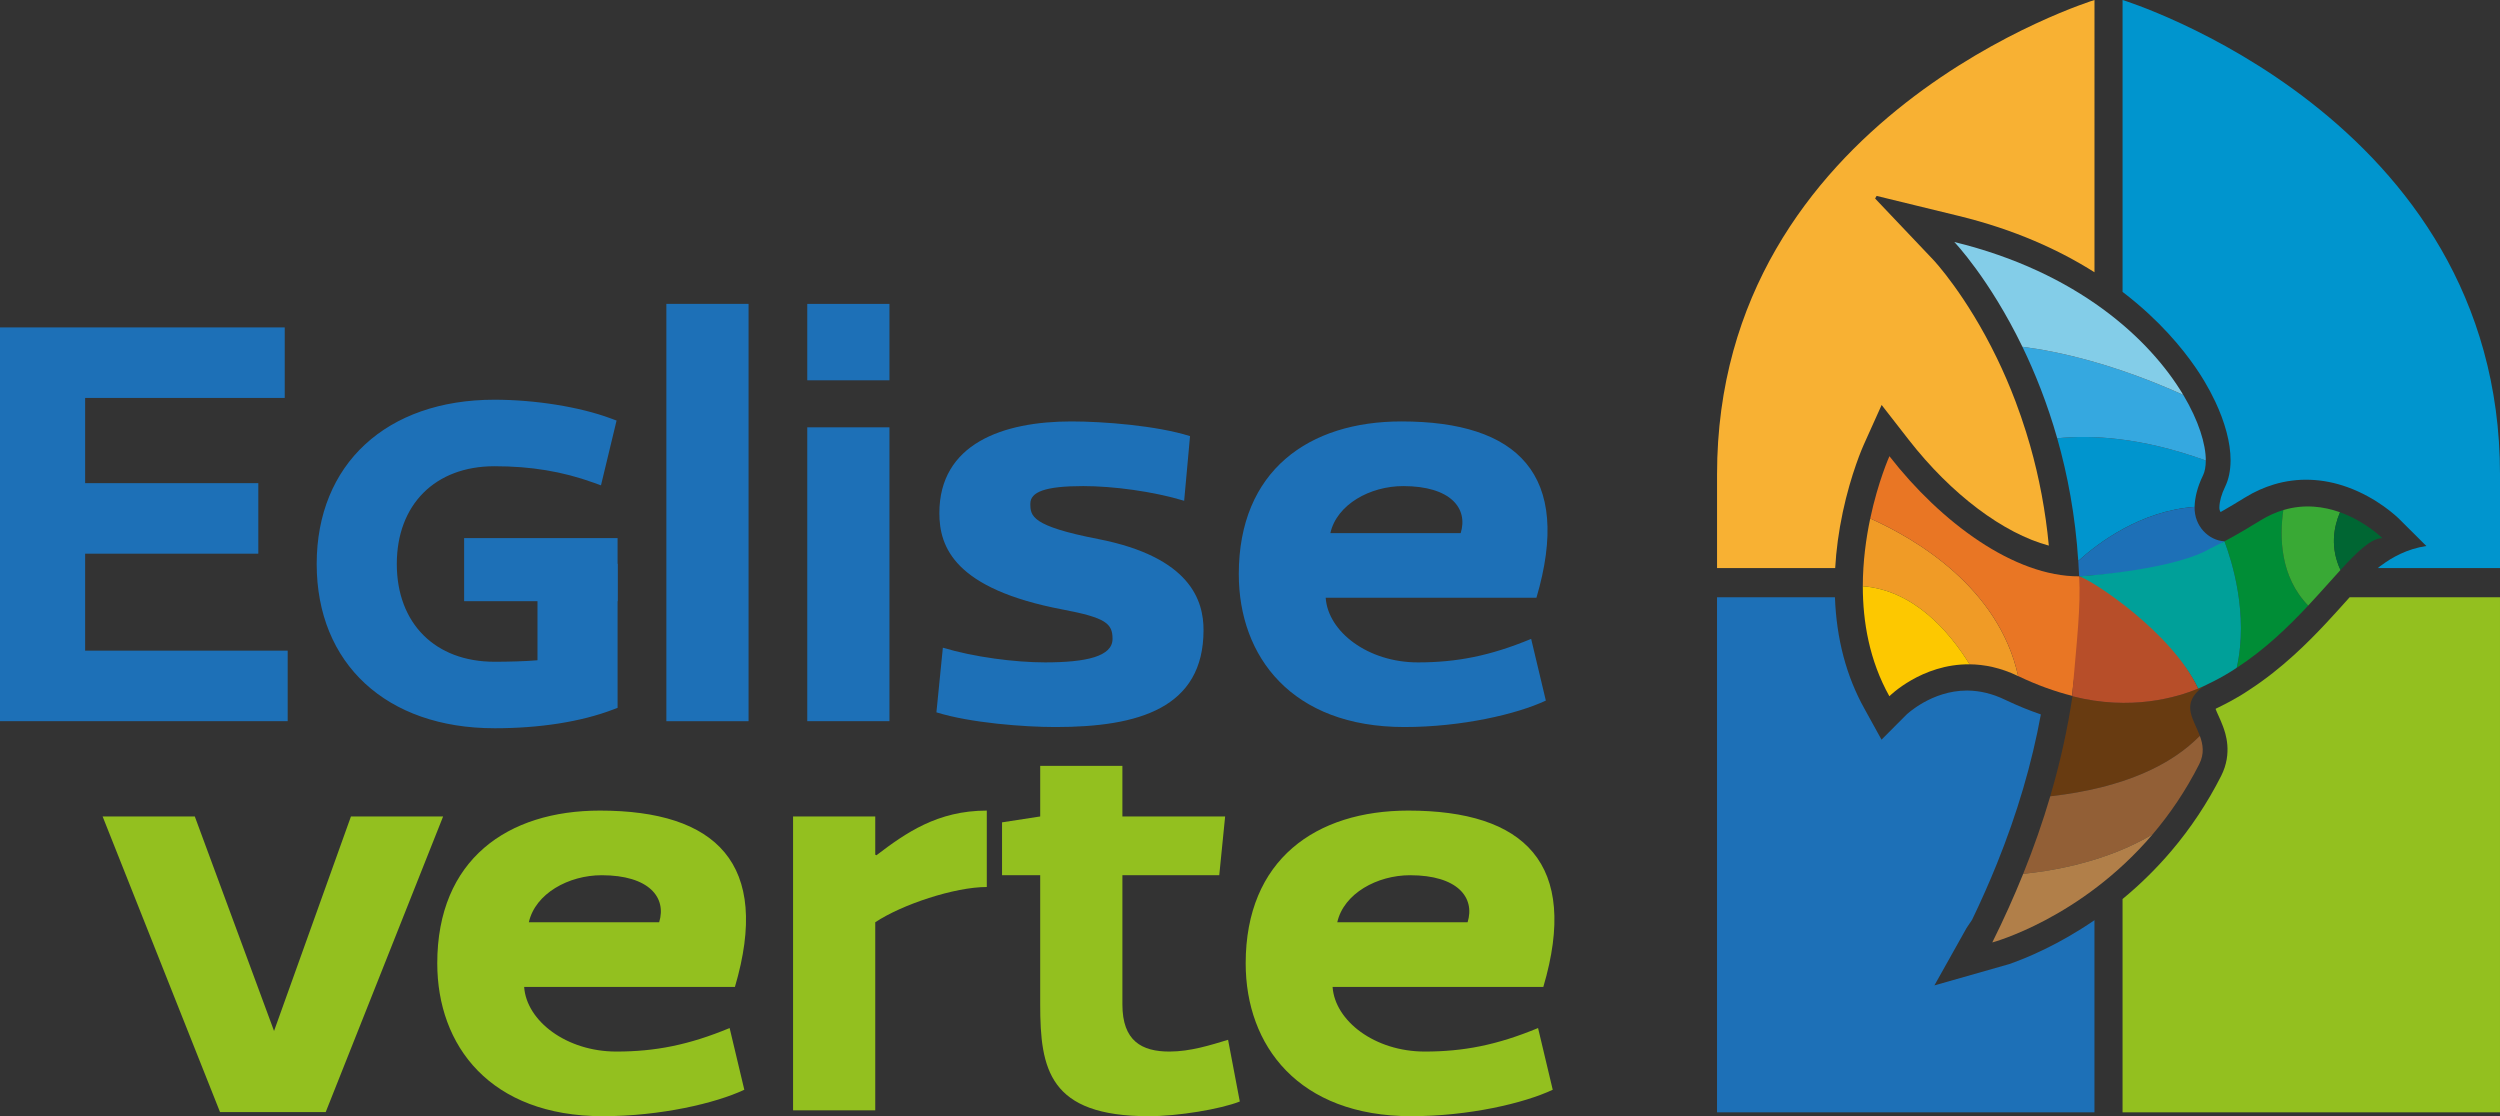 <?xml version="1.0" encoding="UTF-8"?><svg id="Header" xmlns="http://www.w3.org/2000/svg" viewBox="0 0 220 98.225"><rect x="0" y="0" width="220" height="98.225" fill="#333333" stroke="none"/><defs><style>.cls-1{fill:none;}.cls-2{fill:#f8b133;}.cls-3{fill:#008d36;}.cls-4{fill:#0095ce;}.cls-5{fill:#683b11;}.cls-6{fill:#063;}.cls-7{fill:#f09b26;}.cls-8{fill:#e97624;}.cls-9{fill:#fff;}.cls-10{fill:#fdc800;}.cls-11{fill:#925f36;}.cls-12{fill:#00a099;}.cls-13{fill:#83cde8;}.cls-14{fill:#b74e29;}.cls-15{fill:#b17f49;}.cls-16{fill:#1d70b7;}.cls-17{fill:#35a8e0;}.cls-18{fill:#93c01f;}.cls-19{fill:#39a935;}</style></defs><g id="Calque_1"><path class="cls-18" d="m19.363,97.864l-10.333-26.015h8.112l6.974,18.877,6.767-18.877h8.111l-10.332,26.015h-9.3Z"/><path class="cls-18" d="m38.479,84.779c0-9.154,6.2-13.447,14.311-13.447,10.229,0,15.086,4.655,11.883,15.516h-18.548c.207,2.999,3.72,5.689,8.112,5.689,3.408,0,6.354-.57,9.97-2.069l1.292,5.43c-2.532,1.19-7.388,2.327-12.45,2.327-9.919,0-14.57-6.205-14.57-13.446Zm14.465-7.759c-2.894,0-5.838,1.604-6.406,4.139h11.468c.672-2.173-.878-4.139-5.063-4.139Z"/><path class="cls-18" d="m77.126,75.262c2.583-1.964,5.373-3.93,9.712-3.93v6.724c-2.842,0-7.491,1.55-9.816,3.103v16.549h-7.232v-25.859h7.232v3.362l.104.052Z"/><path class="cls-18" d="m91.538,77.02h-3.358v-4.654l3.358-.517v-4.451h7.233v4.451h9.041l-.517,5.171h-8.523v11.379c0,3.207,1.705,4.138,4.132,4.138,1.861,0,3.617-.57,5.167-1.034l1.032,5.43c-1.705.672-5.424,1.293-8.007,1.293-8.784,0-9.558-4.137-9.558-9.827v-11.379Z"/><path class="cls-18" d="m109.62,84.779c0-9.154,6.199-13.447,14.311-13.447,10.229,0,15.085,4.655,11.882,15.516h-18.546c.207,2.999,3.719,5.689,8.11,5.689,3.411,0,6.355-.57,9.972-2.069l1.291,5.43c-2.531,1.19-7.387,2.327-12.451,2.327-9.919,0-14.569-6.205-14.569-13.446Zm14.467-7.759c-2.894,0-5.838,1.604-6.407,4.139h11.469c.671-2.173-.878-4.139-5.063-4.139Z"/><path class="cls-16" d="m7.491,42.517h15.24v6.206H7.491v8.534h17.824v6.206H0V28.812h25.056v6.206H7.491v7.499Z"/><path class="cls-16" d="m65.873,26.743v36.721h-7.233V26.743h7.233Z"/><path class="cls-16" d="m78.272,26.743v6.723h-7.232v-6.723h7.232Zm0,10.861v25.859h-7.232v-25.859h7.232Z"/><path class="cls-16" d="m93.513,53.637c-9.506-1.811-10.849-5.483-10.849-8.482,0-6.104,5.579-8.069,11.624-8.069,2.789,0,7.491.362,10.435,1.293l-.517,5.689c-2.738-.827-6.25-1.293-8.885-1.293-3.358,0-4.651.517-4.651,1.552,0,1.085.104,1.965,5.942,3.102,8.215,1.603,9.299,5.482,9.299,8.017,0,6.878-5.734,8.533-13.018,8.533-2.791,0-7.492-.361-10.488-1.293l.567-5.689c2.739.827,6.355,1.293,8.99,1.293,3.616,0,5.941-.518,5.941-2.069,0-1.345-.568-1.861-4.391-2.585Z"/><path class="cls-16" d="m109.013,50.533c0-9.154,6.2-13.447,14.311-13.447,10.229,0,15.085,4.655,11.882,15.516h-18.546c.207,2.999,3.72,5.689,8.111,5.689,3.409,0,6.355-.569,9.97-2.069l1.293,5.429c-2.533,1.19-7.388,2.328-12.452,2.328-9.918,0-14.568-6.206-14.568-13.447Zm14.466-7.757c-2.894,0-5.838,1.603-6.407,4.137h11.469c.672-2.172-.877-4.137-5.062-4.137Z"/><path class="cls-16" d="m53.727,50.231v11.631c-2.844,1.082-6.369,1.603-10.215,1.603-10.014,0-15.022-6.215-15.022-13.834,0-7.498,5.008-13.835,15.022-13.835,3.766,0,7.531.682,10.014,1.604l-1.081,4.492c-3.005-1.083-5.929-1.484-8.934-1.484-5.207,0-9.213,3.328-9.213,9.223,0,5.975,4.006,9.224,9.213,9.224,1.202,0,3.325-.04,4.406-.2v-8.422h5.809Z"/><path class="cls-16" d="m43.511,64.085c-9.501,0-15.642-5.674-15.642-14.454s6.141-14.456,15.642-14.456c3.581,0,7.501.63,10.23,1.643l.517.192-1.372,5.7-.651-.235c-2.739-.988-5.511-1.447-8.723-1.447-5.219,0-8.593,3.376-8.593,8.603,0,5.225,3.374,8.603,8.593,8.603,1.169,0,2.744-.037,3.787-.132v-8.49h7.048v12.678l-.399.152c-2.827,1.076-6.434,1.644-10.436,1.644Zm0-27.67c-8.748,0-14.402,5.188-14.402,13.215,0,6.388,3.784,13.213,14.402,13.213,3.663,0,6.968-.488,9.596-1.416v-10.576h-4.57v8.336l-.529.078c-1.326.198-3.979.207-4.497.207-5.973,0-9.833-3.863-9.833-9.843,0-5.888,3.951-9.843,9.833-9.843,3.061,0,5.846.424,8.491,1.295l.79-3.283c-2.567-.858-6.06-1.383-9.281-1.383Z"/><rect class="cls-16" x="40.844" y="47.352" width="13.502" height="5.552"/><path class="cls-9" d="m155.468,25.785l.325.342c.044-.077.087-.154.132-.231l-.456-.111Z"/><path class="cls-1" d="m185.112,49.991h1.673v-18.124c-.161-.163-.326-.327-.499-.494-.584-.561-1.247-1.136-1.975-1.712v13.395c.363,2.019.617,4.067.751,6.131.016.241.033.526.049.803Z"/><path class="cls-1" d="m185.217,52.561l.018.455-.922.004v6.317l.594.149-.386,2.176c-.062.412-.138.827-.208,1.241v12.189c.659-.569,1.321-1.185,1.975-1.863.167-.173.333-.352.499-.532v-20.136h-1.569Z"/><path class="cls-2" d="m162.152,45.123c.737-3.478,1.8-5.858,1.845-5.958l.525-1.168,1.062-2.359,1.837,2.359.538.692c3.762,4.834,8.362,8.26,12.338,9.324-.284-3.009-.838-5.972-1.651-8.826-.114-.398-.234-.795-.357-1.19-.281-.899-.588-1.789-.92-2.666-.493-1.305-1.042-2.581-1.642-3.82-2.687-5.548-5.551-8.597-5.579-8.628l-5.137-5.412c.044-.077.087-.154.132-.231l7.243,1.766c4.912,1.199,8.831,2.995,11.929,4.954V0s-33.215,10.201-33.215,41.753v8.239h10.396c.089-1.591.31-3.223.658-4.869Z"/><path class="cls-16" d="m170.227,86.716l2.832-5.054.482-.717c.789-1.635,1.523-3.293,2.188-4.94.893-2.213,1.67-4.437,2.309-6.613.641-2.179,1.163-4.364,1.558-6.523-1.03-.351-2.068-.776-3.102-1.268l-.085-.04c-1.071-.513-2.169-.781-3.257-.792h-.071c-3.104,0-5.307,2.113-5.329,2.135l-2.178,2.187-1.494-2.708c-1.605-2.872-2.473-6.175-2.605-9.822h-10.377v45.324h33.215v-16.908c-3.183,2.183-6.01,3.344-7.496,3.862l-6.589,1.877Z"/><path class="cls-18" d="m206.562,52.789c-.595.664-1.211,1.35-1.89,2.075-1.501,1.605-3.831,3.956-6.702,5.823-1.172.8-2.424,1.41-2.953,1.663-.018.015-.033.026-.046.037.066.177.174.417.255.594.125.279.269.595.397.942.214.581.861,2.337-.163,4.359-1.203,2.377-2.684,4.606-4.4,6.623-.644.757-1.3,1.46-1.962,2.116-.768.762-1.544,1.457-2.313,2.092v18.773h33.215v-45.324h-13.234c-.069.076-.135.15-.205.228Z"/><path class="cls-3" d="m200.933,44.884c-.652.196-1.32.486-1.995.902-.88.541-1.954,1.196-3.187,1.852.634,1.671,2.15,6.408,1.078,11.13,2.457-1.594,4.532-3.594,6.294-5.477-2.48-2.553-2.533-6.051-2.189-8.406Z"/><path class="cls-19" d="m205.921,45.08c-1.415-.508-3.136-.75-4.988-.196-.344,2.355-.291,5.853,2.189,8.406,1.053-1.125,1.995-2.205,2.84-3.13-.917-1.972-.6-3.769-.041-5.08Z"/><path class="cls-6" d="m209.643,47.354s-1.475-1.469-3.721-2.273c-.559,1.311-.876,3.108.041,5.08,1.504-1.645,2.704-2.797,3.68-2.806Z"/><path class="cls-7" d="m164.581,45.628c-.369,1.742-.65,3.786-.654,5.958,4.489.357,7.603,3.975,9.397,6.873,1.3.013,2.728.296,4.248,1.025.009.004.017.008.025.011-1.721-7.831-9.071-12.102-13.017-13.866Z"/><path class="cls-5" d="m193.501,60.73c.128-.119.279-.238.446-.36-.145.067-.314.144-.51.226-1.857.775-5.928,1.99-11.062.674-.416,2.804-1.053,5.742-1.953,8.803,6.541-.745,10.65-2.764,13.165-5.319-.527-1.423-1.571-2.643-.086-4.024Z"/><path class="cls-10" d="m163.928,51.586c-.003,3.134.577,6.535,2.336,9.682,0,0,2.837-2.851,7.061-2.808-1.794-2.899-4.908-6.516-9.397-6.873Z"/><path class="cls-11" d="m178.039,76.902c5.388-.566,9.069-2.098,11.397-3.487,1.485-1.748,2.891-3.788,4.095-6.167.469-.924.335-1.737.056-2.493-2.515,2.554-6.624,4.573-13.165,5.319-.649,2.212-1.44,4.489-2.384,6.829Z"/><path class="cls-4" d="m193.865,41.835c.164-.337.242-.784.245-1.309-5.686-2.06-10.088-2.269-13.075-1.956.909,3.194,1.594,6.799,1.852,10.791,1.721-1.56,5.468-4.405,10.237-4.755.021-.806.233-1.727.74-2.772Z"/><path class="cls-15" d="m175.32,82.938c0-.002,7.788-2.083,14.116-9.524-2.329,1.389-6.01,2.921-11.397,3.487-.794,1.968-1.695,3.98-2.719,6.037Z"/><path class="cls-17" d="m194.111,40.526c.002-1.439-.625-3.502-1.985-5.778-6.084-2.737-10.948-3.82-14.154-4.232,1.109,2.288,2.188,4.98,3.064,8.055,2.987-.314,7.388-.104,13.075,1.956Z"/><path class="cls-13" d="m171.98,21.296s3.086,3.219,5.991,9.22c3.206.412,8.07,1.495,14.154,4.232-2.937-4.914-9.293-10.802-20.145-13.452Z"/><path class="cls-16" d="m193.125,44.607c-4.769.351-8.516,3.195-10.237,4.755.027.413.061.962.076,1.355,0,0,9.172-.311,12.787-3.08-1.389-.08-2.671-1.335-2.626-3.031Z"/><path class="cls-12" d="m195.751,47.638c-.366.194-.745.389-1.138.58-.001-.003-.004-.006-.008-.009-3.015,1.847-10.426,2.434-11.641,2.508,0,0,8.183,4.946,10.473,9.878.195-.082.364-.159.51-.226.034-.025,1.563-.701,2.882-1.603,1.072-4.722-.444-9.459-1.078-11.13Z"/><path class="cls-8" d="m182.964,50.718c-5.71.027-12.168-4.755-16.695-10.572,0,0-.995,2.211-1.688,5.482,3.945,1.764,11.295,6.035,13.017,13.866,1.661.794,3.241,1.359,4.744,1.738.434-4.857,2.02-8.225.622-10.514Z"/><path class="cls-14" d="m182.964,50.718c.153,2.636-.186,5.498-.622,10.514.013.004.026.008.037.01-.001.01-.001.019-.004.028,5.134,1.316,9.205.1,11.062-.674-2.29-4.932-9.321-9.551-10.473-9.878Z"/><path class="cls-4" d="m186.785,0v25.686c.848.648,1.619,1.301,2.313,1.943,2.519,2.333,4.059,4.531,4.877,5.9.362.605.683,1.208.963,1.803.432.915.764,1.811.992,2.666.239.892.362,1.739.36,2.512-.003.894-.164,1.675-.48,2.323-.321.662-.492,1.274-.506,1.816-.005.174.042.31.108.411.772-.436,1.483-.869,2.156-1.283.808-.498,1.664-.884,2.545-1.149,2.081-.623,4.287-.54,6.445.234,2.657.953,4.389,2.628,4.578,2.815l2.382,2.371c-1.724.253-3.072,1.042-3.901,1.662-.095.059-.212.143-.374.281h10.757v-8.239C220,10.201,186.785,0,186.785,0Z"/></g></svg>